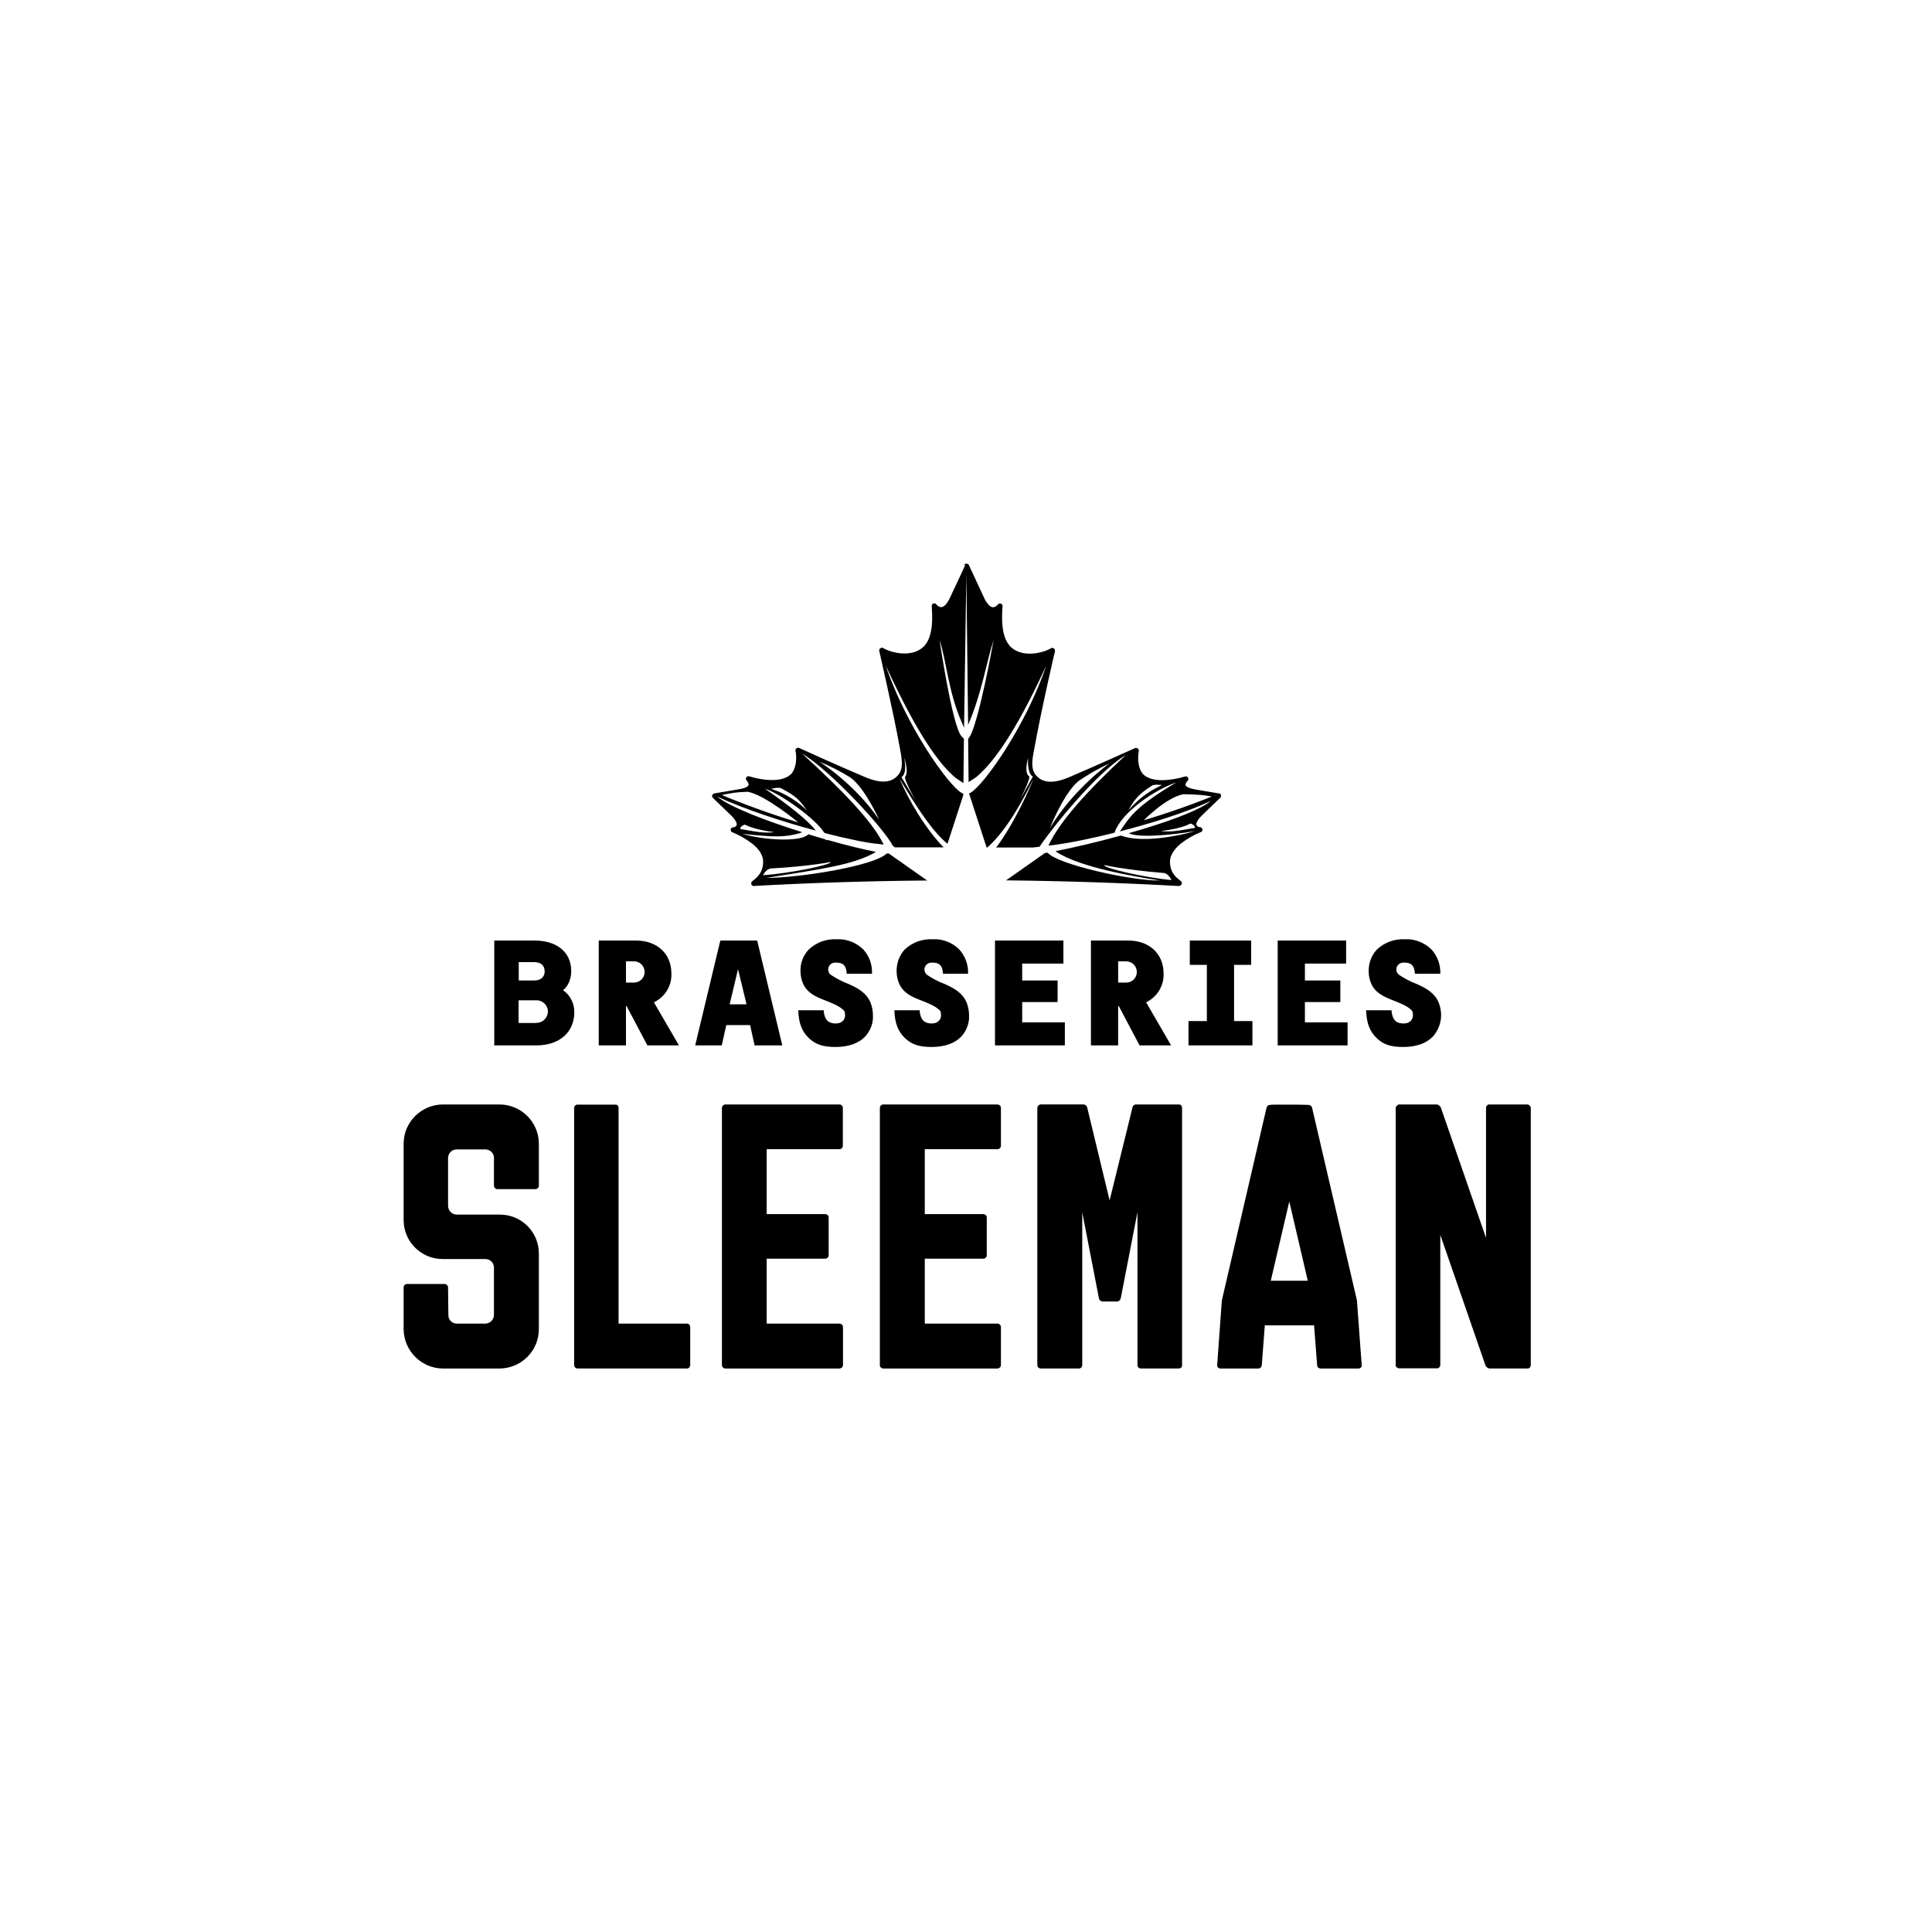 <?xml version="1.0" encoding="UTF-8"?>
<svg xmlns="http://www.w3.org/2000/svg" version="1.1" viewBox="0 0 1200 1200">
  <!-- Generator: Adobe Illustrator 29.2.1, SVG Export Plug-In . SVG Version: 2.1.0 Build 116)  -->
  <defs>
    
      .st0 {
        fill: #1d1d1b;
      }

      .st1 {
        display: none;
      }
    
  </defs>
  <g id="Layer_3" class="st1">
    <image width="1500" height="751" />
  </g>
  <g id="Logo">
    <path id="Logo_FR" class="st0" d="M468.7,649.3l-2.8-12.6h-14.8l-2.8,12.6h-16.5l15.6-65.1h22.9l15.6,65.1h-17.2ZM458.4,602l-5.2,21.8h10.5l-5.3-21.8ZM738.2,649.3v-15.1h11.4v-34.9h-10.6v-15.1h38.1v15.1h-10.6v34.9h11.4v15.1h-39.7ZM618,649.3v-65.1h42.5v14.3h-25.6v10.5h22v13.4h-22v12.6h26.5v14.3h-43.4ZM793.6,649.3v-65.1h42.5v14.3h-25.6v10.5h22v13.4h-22v12.6h26.5v14.3h-43.4ZM890,643.8c-4.1,4.3-10.5,6.5-18.5,6.5s-12.5-1.7-16.5-5.6c-4.1-4-6.2-8.9-6.5-17.2h15.8c.5,7.1,4,8.2,7.6,8.2s5.7-2.3,5.7-5-.6-3-1.7-4c-2.2-1.9-6-3.6-11.5-5.7-5.5-2.2-10.3-4.6-12.7-10-1.1-2.5-1.6-5.2-1.6-7.9,0-5,1.7-9.8,5.2-13.4,4.6-4.3,10.7-6.6,17-6.3,6.2-.4,12.2,1.9,16.7,6.2,3.8,4.1,5.8,9.6,5.6,15.2h-15.8c-.3-6.1-3.2-6.9-6.8-6.9-2.4-.2-4.5,1.6-4.7,3.9v.4c0,1.3.6,2.5,1.7,3.3,3.4,2.3,7.1,4.2,11,5.7,5.7,2.5,11.3,5.6,13.7,11.8.9,2.4,1.4,5,1.4,7.6,0,4.7-1.8,9.5-5.1,13.2h0ZM597.1,643.8c-4.1,4.3-10.5,6.5-18.5,6.5s-12.5-1.7-16.6-5.6c-4.1-4-6.2-8.9-6.5-17.2h15.7c.5,7.1,4,8.2,7.6,8.2s5.7-2.3,5.7-5-.6-3-1.8-4c-2.2-1.9-6-3.6-11.5-5.7s-10.3-4.6-12.7-10c-1.1-2.5-1.6-5.2-1.6-7.9,0-5,1.7-9.8,5.1-13.4,4.6-4.3,10.7-6.6,17.1-6.3,6.2-.4,12.2,1.9,16.6,6.2,3.8,4.1,5.8,9.6,5.6,15.2h-15.6c-.3-6.1-3.2-6.9-6.8-6.9-2.4-.2-4.5,1.6-4.7,3.9v.4c0,1.3.6,2.5,1.6,3.3,3.4,2.3,7.1,4.2,11,5.7,5.7,2.5,11.3,5.6,13.7,11.8.9,2.4,1.4,5,1.4,7.6.3,4.7-1.5,9.5-4.8,13.2h0ZM537.4,643.8c-4.1,4.3-10.5,6.5-18.5,6.5s-12.5-1.7-16.6-5.6c-4.1-4-6.2-8.9-6.5-17.2h15.8c.5,7.1,4,8.2,7.6,8.2s5.7-2.3,5.7-5-.6-3-1.8-4c-2.2-1.9-6-3.6-11.5-5.7s-10.3-4.6-12.8-10c-1.1-2.5-1.6-5.2-1.6-7.9-.1-5,1.7-9.8,5.2-13.4,4.6-4.3,10.7-6.6,17-6.3,6.2-.4,12.2,1.9,16.7,6.2,3.8,4.1,5.8,9.6,5.5,15.2h-15.7c-.3-6.1-3.2-6.9-6.8-6.9-2.4-.2-4.5,1.6-4.7,3.9v.4c0,1.3.6,2.5,1.7,3.3,3.4,2.3,7.1,4.2,11,5.7,5.7,2.5,11.3,5.6,13.7,11.8.9,2.4,1.4,5,1.4,7.6.3,4.7-1.5,9.5-4.8,13.2h0ZM349.7,615c3.1-2.2,5.1-6.9,5.1-11.8,0-12.3-9.5-19-22.7-19h-25.1v65.1h26.3c14.4,0,23.4-8.4,23.4-20.5.1-5.5-2.5-10.7-7-13.8h0ZM322.2,597.6h9.6c4.8,0,6.5,2.7,6.5,5.7s-1.8,5.7-6.5,5.7h-9.6v-11.4ZM332.9,635.4h-10.8v-14.1h10.8c3.9-.2,7.2,2.8,7.4,6.6s-2.8,7.2-6.6,7.4c-.2,0-.5,0-.8,0ZM406.2,622.6l1.2-.7c6.2-3.5,10-10.3,9.6-17.4,0-12.2-9-20.3-21.8-20.3h-23.3v65.1h16.9v-24.4h.4l12.9,24.4h19.6l-15.5-26.7ZM393.8,610.3h-5v-13.2h5c3.7,0,6.6,3,6.6,6.6s-3,6.6-6.6,6.6h0ZM711.9,622.6l1.2-.7c6.2-3.5,10-10.3,9.6-17.4,0-12.2-9-20.3-21.8-20.3h-23.3v65.1h16.9v-24.4h.4l12.9,24.4h19.6l-15.5-26.7ZM699.5,610.3h-5v-13.2h5c3.7,0,6.6,3,6.6,6.6,0,3.7-2.9,6.6-6.6,6.6h0ZM310.5,686h-35.6c-13.3.2-24.1,10.9-24.2,24.2v47.6c0,13.4,10.9,24.2,24.2,24.2h26.5c3,0,5.4,2.3,5.4,5.3v29.6c-.1,2.9-2.5,5.2-5.4,5.2h-17.7c-2.9,0-5.2-2.3-5.2-5.2l-.2-17.2c0-1.2-1-2.2-2.2-2.2h-23.4c-1.1,0-2,1-2,2.2v26c.2,13.3,10.9,24.1,24.2,24.3h35.6c13.3-.2,24.1-10.9,24.2-24.3v-47.1c0-13.4-10.8-24.2-24.2-24.2h-26.8c-3,0-5.3-2.5-5.4-5.4v-29.9c.1-2.9,2.5-5.2,5.4-5.2h17.7c2.9,0,5.4,2.3,5.4,5.2v17.5c.1,1,.9,1.9,2,2h23.7c1.1,0,2.1-.8,2.2-2v-26.3c-.1-13.4-10.9-24.1-24.2-24.3h0ZM426.7,822.1h-42.5v-133.9c.1-1.1-.7-2.1-1.8-2.1h-23.8c-1.1,0-2,1-2,2.2v159.7c.1,1.1.9,1.9,2,2h68.1c1.1,0,1.9-.9,2-2v-23.7c0-1.2-.8-2.1-2-2.2ZM521.3,686h-70.7c-1.2,0-2.2,1-2.2,2.2v159.8c.1,1.1,1,2,2.2,2h70.8c1.1,0,2.1-.9,2.2-2v-23.7c0-1.2-1-2.2-2.2-2.2h-45.2v-40.3h36.3c1.1,0,2.1-.8,2.2-2v-23.7c0-1.1-1-2-2.2-2h-36.3v-40.3h45.1c1.1,0,2.1-.8,2.2-2v-23.7c0-1.1-.9-2.1-2.2-2.1.1,0,0,0,0,0h0ZM619.4,686h-70.7c-1.2,0-2.2,1-2.2,2.2v159.8c0,1.1,1,2,2.2,2h70.8c1.1,0,2.1-.9,2.2-2v-23.7c0-1.2-1-2.2-2.2-2.2h-45.1v-40.3h36.3c1.1,0,2.1-.8,2.2-2v-23.7c0-1.1-1-2-2.2-2h-36.3v-40.3h45.1c1.1,0,2.1-.8,2.2-2v-23.7c0-1.1-1-2.1-2.3-2.1q0,0,0,0ZM732.1,686h-26.5c-1,0-2.2.9-2.2,1.9l-14.2,57.7-13.9-57.6c-.2-1.1-1.1-1.9-2.2-2h-26.6c-1.2,0-2.2,1-2.2,2.2v159.8c0,1.1,1,2,2.2,2h23.7c1.1,0,1.9-.9,2-2v-95l10.4,53.6c.3,1,1.1,1.7,2.2,1.8h9.1c1,0,1.9-.9,2.2-1.9l10.4-53.6v95.1c0,1.1.9,1.9,2,2h23.7c1.1,0,2-.8,2-1.9h0v-159.9c0-1.1-.6-2.1-1.7-2.2h-.4ZM814.9,687.8c-.3-.8-1-1.4-1.9-1.5-.8,0-3.2-.2-12.2-.2s-11.4,0-12.2.2c-.8,0-1.4.5-1.9,1.6l-27.8,119.9-2.9,40.2c0,1.1.8,1.9,1.8,2h23.9c1,0,1.9-.9,2-1.9l1.9-24.9h30.6l1.9,24.8c0,1.1.9,1.9,2,2h23.7c1.1,0,2-.8,2-1.9h0c0,0-3-40.5-3-40.5l-27.9-119.8ZM812.3,795.5h-23l11.5-49.2,11.5,49.2ZM948.7,686h-23.7c-1.1,0-2,1-2,2.2v80.7l-28.1-81.1c-.4-.7-1-1.2-1.7-1.5-.2-.2-.4-.3-.6-.3h-23.7c-.2,0-.4,0-.6.3-.8.3-1.4,1.1-1.4,1.9v159.7c0,1.1.9,1.9,2,2h23.7c1.1,0,1.9-.9,2-2v-80.9l28.1,81.2c.3.7.9,1.3,1.7,1.5.2.2.4.3.7.3h24.1c.9-.2,1.5-1,1.6-2v-159.8c0-1.1-1-2.1-2.1-2.2Z" />
  </g>
  <g id="Layer_8">
    <path d="M758.6,493.4c-.3-.3-.6-.5-1-.5s-6.5-1.1-14.8-2.5c-3.3-.5-6.5-1.6-6.5-3,.2-.9.6-1.7,1.3-2.4.6-.5.7-1.3.3-2s-1.2-.9-1.9-.7c-4.6,1.4-9.3,2.2-14.1,2.3-5.4,0-9.9-1.3-12.4-4.3-3.4-4.9-2.6-11.3-2.2-13.8,0-.6,0-1.3-.6-1.6-.5-.4-1.2-.4-1.8-.2-.2,0-24.2,11-41,18.1-7.1,3-14,4.1-18.7.4-5.5-4.3-4.3-10.5-2.7-18.6,4.3-23.9,12.7-60.1,12.8-60.3,0-.6-.3-1.3-.8-1.6-.5-.4-1.2-.4-1.8,0-3,2-15.7,6.3-23.9,0-7.6-5.9-6.5-20.3-6.1-26.2,0-.7-.4-1.3-1-1.6-.7-.2-1.4,0-1.9.5-.7,1.1-1.9,1.7-3.2,1.8-1.9-.3-3.4-2.3-4.8-4.7l-10-21.5c-.3-.6-.8-.9-1.5-.9s-1.2.3-1.5.9h.7c0,0-4.3,9.4-10,21.4-1.4,2.4-2.8,4.5-4.8,4.7-1.3,0-2.5-.8-3.2-1.8-.5-.5-1.2-.7-1.8-.5-.6.3-1,.9-1,1.6.4,5.9,1.5,20.4-6.1,26.2-8.2,6.3-20.8,2-23.9,0-.5-.4-1.2-.4-1.8,0-.6.3-.9,1-.8,1.6,0,.3,8.5,36.6,12.8,60.3,1.5,8.1,2.7,14.3-2.8,18.6-4.7,3.7-11.6,2.6-18.7-.4-16.9-7.1-41-18.1-41-18.1-.6-.3-1.2-.2-1.7.2s-.8,1-.6,1.6c.5,2.5,1.2,8.9-2.2,13.8-2.5,3-7,4.3-12.4,4.3-4.8,0-9.5-.9-14.1-2.3-.7-.2-1.5,0-1.9.7-.4.6-.2,1.5.3,2s1.1,1.5,1.2,2.4c0,1.4-3,2.5-6.5,3-8.2,1.4-14.7,2.5-14.8,2.5-.9.2-1.5,1-1.4,1.9,0,.3.2.7.5.9,0,0,4.8,4.6,10.8,10.4,2.5,2.3,4.5,5.1,3.9,6.7-.5.7-1.3,1.1-2.2,1.2-.7,0-1.4.6-1.5,1.3,0,.7.3,1.5,1,1.7,4.4,1.8,8.6,4.2,12.4,7.1,4.3,3.4,6.8,7.3,6.8,11.1,0,7.8-4.9,10.6-6.8,12.3-.5.4-.7,1.1-.6,1.7.2.6.7,1.1,1.4,1.2,34.5-1.9,70.5-3.1,107.7-3.4h.2l-23.9-16.8s0,0,0,0c-.3,0-.7,0-1.2,0-8,7.9-54.9,15.2-74.9,15.2,34.9-5.6,52.8-8,66.5-15.2l1.6-1c-7.2-1.4-18.2-4-30.3-7.5,0,.6-.6.2-1.2-.3-3.4-1-6.9-2-10.4-3.1-.3.3-.7.6-1.2.9-5.8,3.7-26.3,2.8-39.9-1.2,20.5,2.2,26.2,2.1,35.1-.2l2.2-.8c-22.1-6.9-44.5-15.4-53-22.2,17.2,8,40.9,15.7,61.4,21.2-5.4-6.9-16.1-15.1-31.5-26,9.2,3,31,18.1,36.9,27.5,14.7,3.8,27.2,6.3,33.6,6.8l3.2.4-.8-1.5c-7-13.5-24.9-32.3-50.1-55.2,18.3,11.1,51.1,46.8,56.6,57.5.3.2.8.5,1.2.9h30.3c-10.8-10.9-22-29.6-27.3-42.6,11.2,18.8,20.5,32.8,29.7,40.4l9.8-30.2s0,0,0,0v-.9c-.3-.1-.6-.3-1-.5-8-4.4-34.3-41-47.2-79.2,15.6,33.9,30.2,58.9,43.5,69.9l4.8,3.2.3-27.6c-.4-.3-.9-.8-1.6-1.6-5.8-7-13.5-59.6-13.5-59.6,4.3,12.9,5.3,32,13.9,51.4l.9,2s.1.4.3,1.1v-.4c0,.1,0,.2.1.2l1.4-95.2,1.1,93.5c8.5-19.4,11.5-39.6,15.8-52.5,0,0-9.6,54-15.5,60.9,0,.1-.2.2-.3.3v-8.8c-.1,0,.3,35.7.3,35.7l4.7-3.1c13.3-11,28-35.4,43.5-69.2-12.9,38.2-39.1,74.5-47,78.9-.3.2-.6.3-.9.4,0,0,0,0,0,.1l10.9,33.5h.4c8.4-7.4,17.6-20.1,28.8-42.8-5.9,14.4-15.2,32.4-23.3,42.8h22.9l4.1-.5c8.2-12.3,35.6-46.2,53.5-56.9-25.4,23.7-41.3,41.8-48,56.2,7.4-.6,23.2-3.5,41.1-8,0-.2.1-.4.2-.7,4.5-12.1,24.5-25.9,38.1-30.5-24.7,14.7-28.7,20.9-35,30.4,19.4-5,40.7-11.6,56.5-18.9-8,6.4-29.1,13.8-51,20l1.5.6c6.9,2.1,24.1.7,39.7-1.9-10.3,3.1-33.2,7.6-46,2.8,0,0-.2,0-.2,0-14.8,4.1-29.5,7.5-40.3,9.6l.3.5c10,6.4,29.3,12.4,64.4,17.8-17.7.3-64-10.1-69.8-17.3-.6.1-1.2.2-1.8.3l-24,16.9c36.9.4,72.6,1.6,106.9,3.5h.3c.9,0,1.6-.5,1.9-1.3.2-.6,0-1.3-.5-1.7-2-1.7-6.9-4.5-6.8-12.3,0-3.8,2.7-7.7,6.8-11.1,3.8-2.9,7.9-5.3,12.4-7.1.7-.3,1.1-1,1-1.7s-.8-1.3-1.5-1.3c-.9,0-1.6-.5-2.2-1.2-.7-1.6,1.4-4.3,3.9-6.7,6-5.8,10.8-10.3,10.8-10.4.7-.6.7-1.6,0-2.3ZM479.1,539.4c23.5-1.3,36.8-4,36.8-4,1,1.7-26,7.2-42,8.2,2.5-4.5,5.2-4.2,5.2-4.2ZM462.4,512.2c1,0,3.8,2.7,18.5,4.7-6.6.7-11.4-.3-21.1-2,0,0-.4-1.4,2.6-2.7ZM495.8,510.8c-24.6-7.3-47.5-17-47.5-17,6-1.2,8.4-1.8,16.2-2,10.9,2,31.3,19,31.3,19ZM501.2,503.3c-11.3-10.6-21.3-12.8-22.2-13.4,4.1-.7,2.9-.6,5.7-.5,9.4,4.8,11.9,7.4,16.4,13.8ZM509,473.1c6.6,2.7,13,6,19.2,9.8,9.2,6.7,17.8,26.2,17.8,26.2-14.7-21.9-37-36-37-36ZM561.8,471.2s2.8,8,.4,11.3c-1,1.3,6.7,15.2,6.7,15.2l-9-15c3.8-2.3,1.8-11.5,1.8-11.5ZM633.1,497.6s7.4-14.4,6.1-15.4c-3.4-2.4-.6-11.4-.6-11.4,0,0-.9,9.3,2.9,11.6l-8.4,15.1ZM652.1,514.4s8.6-21.8,17.8-29.3c6.2-4.2,12.6-7.9,19.2-10.9,0,0-22.3,15.7-37,40.2ZM701,503.1c3.9-6.9,6.1-9.7,14.9-15.4,2.8-.4,1.6-.4,5.8-.1-.8.7-10.6,3.9-20.7,15.6ZM710.3,509.6s13.8-14.2,24.7-16.3c7.8.2,11.6.3,17.7,1.4,0,0-17.8,7.5-42.4,14.8ZM742.2,514.2c-9.7,1.7-14.5,2.7-21.1,2,14.7-1.9,17.5-4.6,18.5-4.7,3,1.3,2.6,2.7,2.6,2.7ZM727.5,546.6c-15.9-1.4-42.7-7.5-41.7-9.3,0,0,13.2,3,36.7,4.9,0,0,2.7-.3,5.1,4.3Z" />
  </g>
</svg>